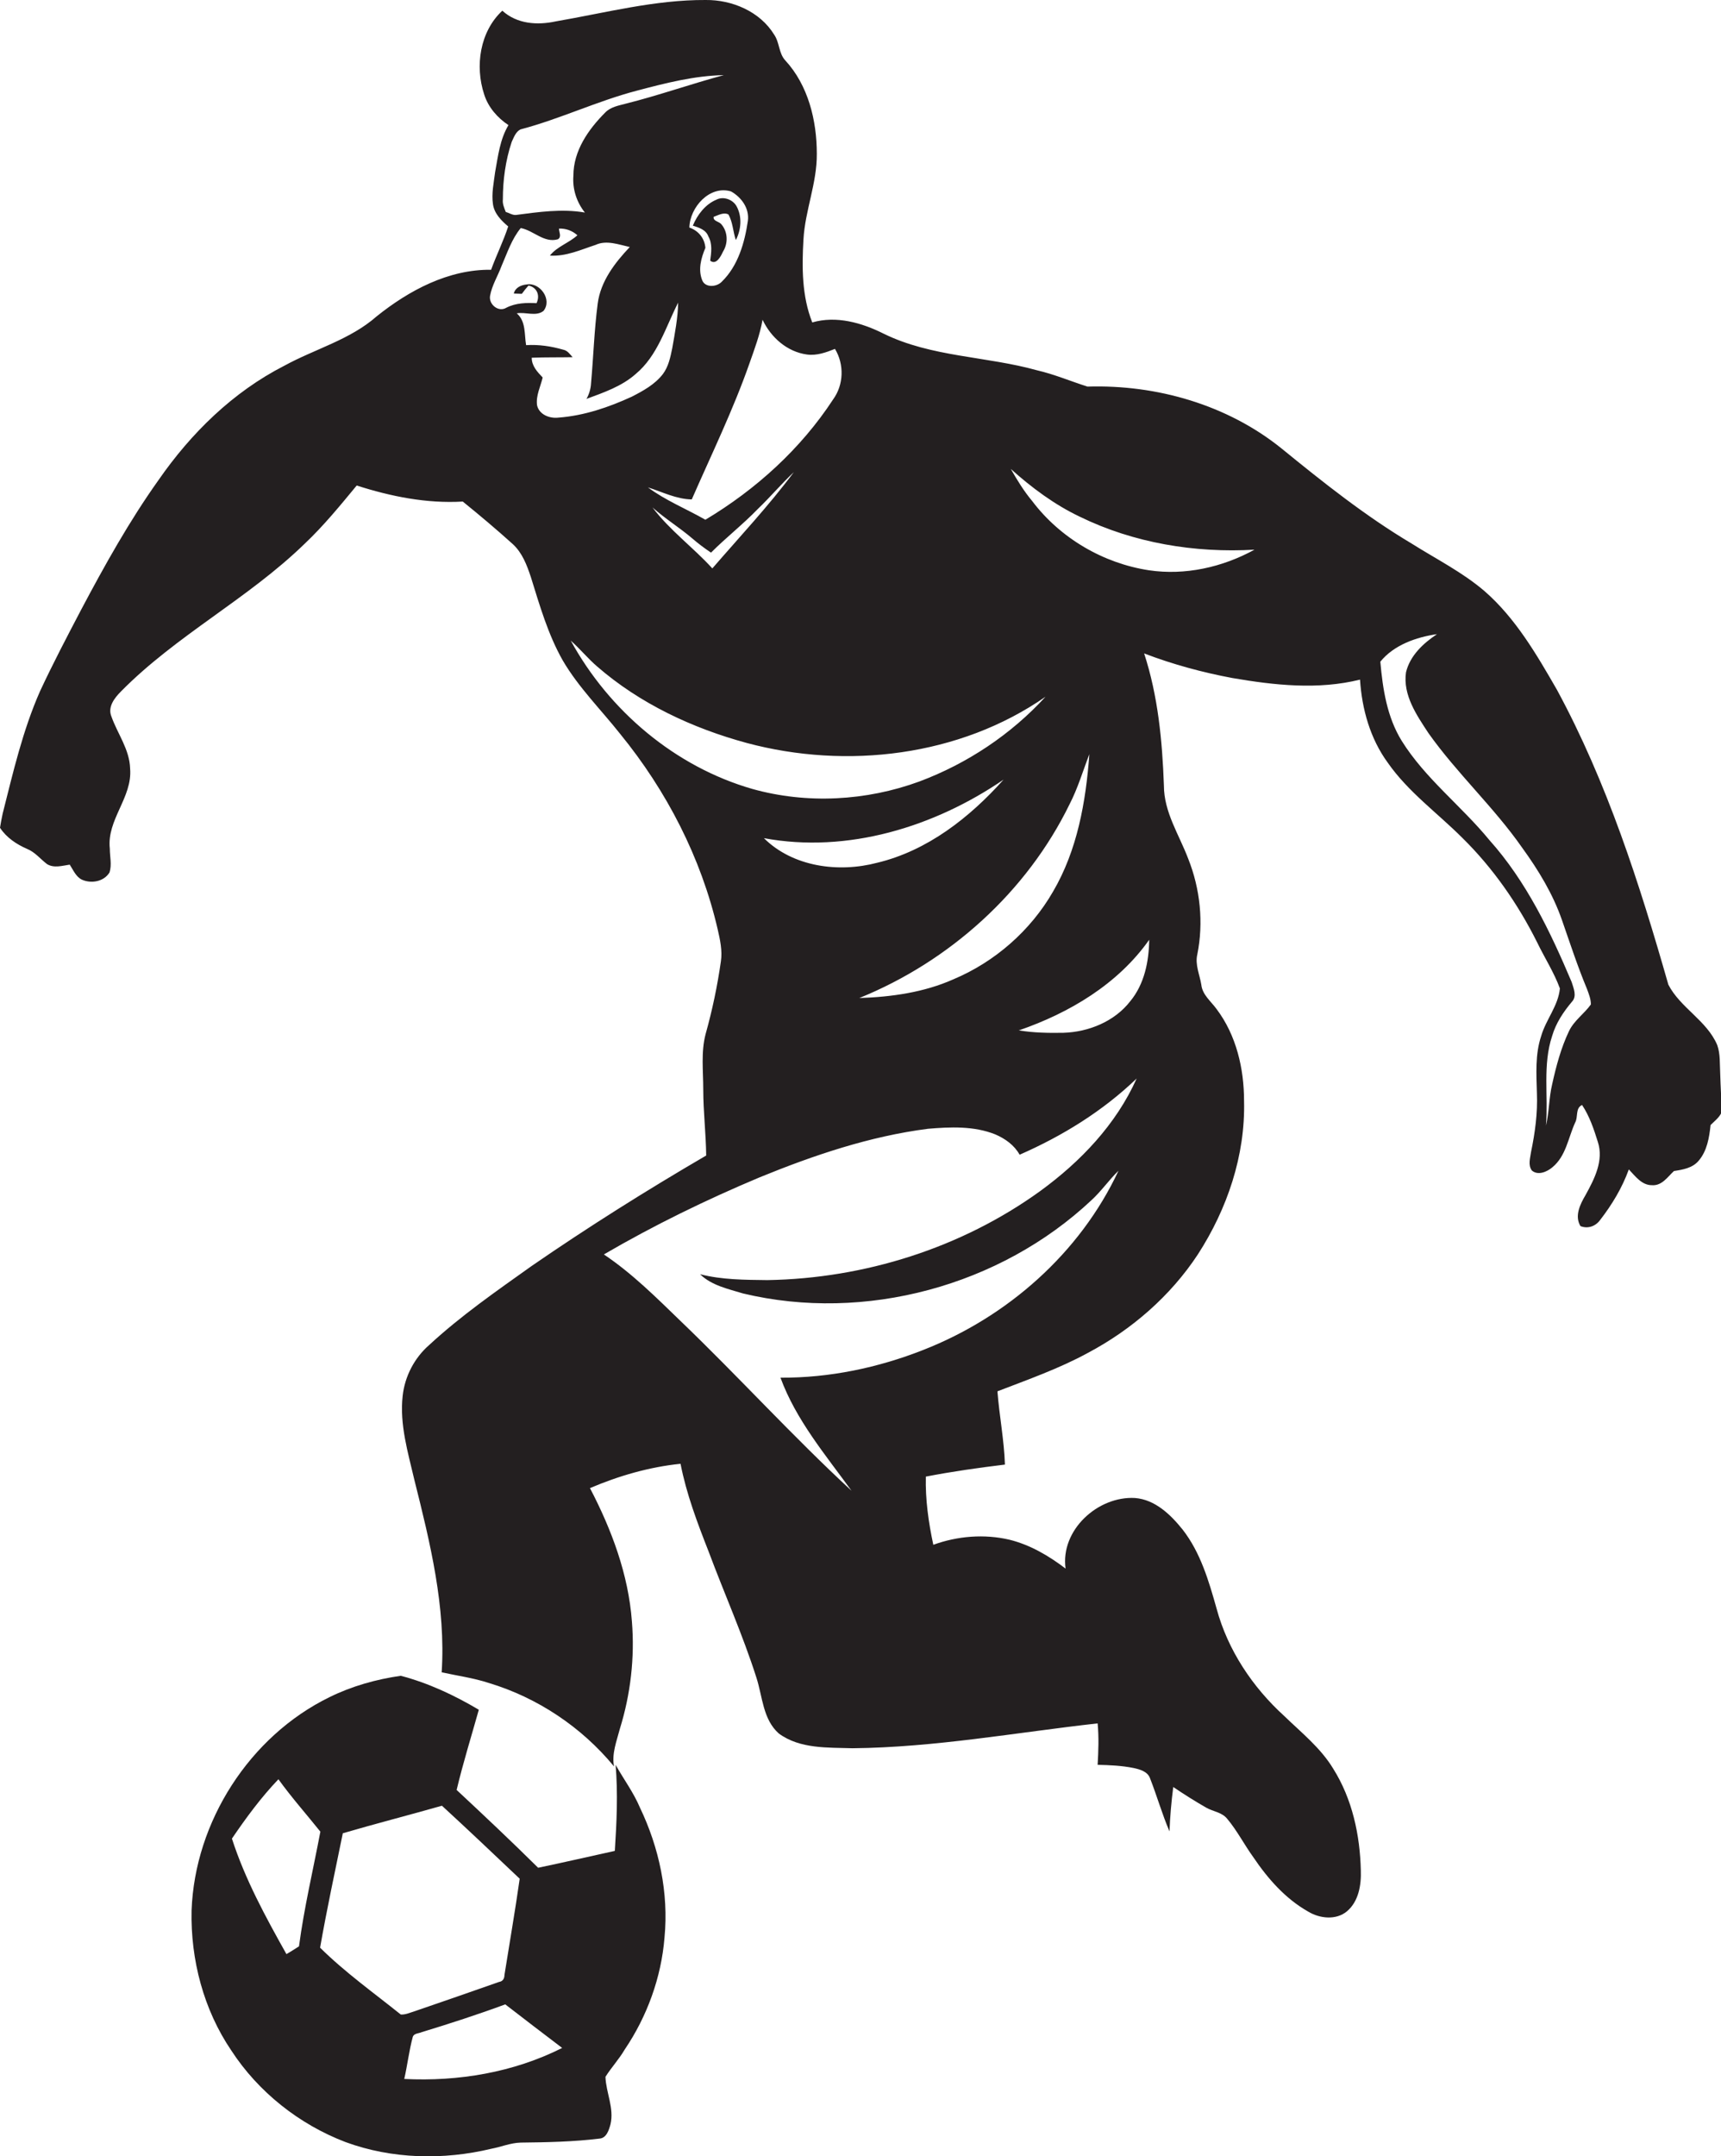 <?xml version="1.0" encoding="utf-8"?>
<!-- Generator: Adobe Illustrator 19.2.0, SVG Export Plug-In . SVG Version: 6.00 Build 0)  -->
<svg version="1.1" id="Layer_1" xmlns="http://www.w3.org/2000/svg" xmlns:xlink="http://www.w3.org/1999/xlink" x="0px" y="0px"
	 viewBox="0 0 644.1 806.5" enable-background="new 0 0 644.1 806.5" xml:space="preserve">
<g>
	<path fill="#231F20" d="M643.8,401.5c-0.2-3.5,0.1-7.2-1.1-10.6c-3.9-9.2-13.8-13.9-18.3-22.6c-10.8-37.8-22.9-75.6-41.7-110.3
		c-7.6-13.2-15.5-26.8-27.1-36.9c-8.3-7.1-18.1-12-27.3-17.8c-17.3-10.3-33-22.8-48.6-35.5c-20.3-16.4-46.8-24-72.7-23.2
		c-6.3-2-12.4-4.6-18.9-6.1c-19-5.3-39.5-4.9-57.4-13.7c-8.2-4.1-17.7-6.8-26.7-4.2c-3.9-9.8-3.9-20.6-3.3-31
		c0.6-10.9,5.1-21.1,5-32.1c0-12.4-3.2-25.6-11.8-34.9c-2.5-2.7-2.1-6.7-4.2-9.7C284.4,4.3,274-0.1,264.1,0c-19-0.1-37.5,4.8-56.1,8
		c-6.9,1.5-14.5,1-20-4c-8.4,7.8-10.3,20.7-6.8,31.3c1.5,4.8,5,8.8,9.1,11.5c-3.2,5.3-3.9,11.6-5,17.6c-0.5,4-1.4,8-0.8,12
		c0.5,3.5,3.1,6.1,5.7,8.3c-1.8,5.5-4.4,10.7-6.4,16.2c-15.9-0.2-30.7,7.7-42.8,17.4c-10,8.8-23.1,12.2-34.6,18.5
		c-19.2,9.8-34.9,25.2-47.1,42.8c-10.9,15.3-20.1,31.8-28.9,48.4c-5.3,10.1-10.6,20.2-15.4,30.5C8.5,273.2,4.9,288.9,1,304.3
		c-0.4,1.8-0.7,3.5-1,5.3c2.4,3.7,6.2,6.2,10.1,7.9c3,1.2,5,3.8,7.5,5.7c2.6,1.6,5.7,0.6,8.5,0.2c1.3,2,2.3,4.5,4.5,5.6
		c3.5,1.6,8.3,0.8,10.4-2.7c0.9-2.9,0.1-5.9,0.1-8.9c-1.2-10.8,8.5-19.1,7.6-29.9c-0.2-7.2-4.7-13-7-19.5c-1.5-3.6,1.2-7,3.6-9.4
		C66,237.6,92.8,224,114,203.4c7.1-6.7,13.3-14.3,19.5-21.8c12.8,4.1,26.2,6.8,39.7,6c6.3,5.1,12.6,10.4,18.7,15.9
		c3.6,3.3,5.3,7.9,6.8,12.4c3.3,10.6,6.4,21.4,11.9,31.1c5.9,10.1,14.3,18.4,21.5,27.5c17.4,21.3,30.3,46.3,36.5,73.1
		c0.9,3.9,1.8,8,1.2,12c-1.3,9.1-3.2,18.2-5.7,27.1c-1.8,6.8-0.9,13.8-0.9,20.8c0,8.2,1,16.4,1.1,24.7c-22.3,13-44.1,26.7-65.3,41.3
		c-13.2,9.4-26.5,18.6-38.4,29.6c-5.5,4.8-9.1,11.7-9.9,19c-1.2,10.7,2,21.2,4.4,31.5c5.9,23.5,11.8,47.5,10.2,71.9
		c5.9,1.3,11.9,2.1,17.7,4c18.2,5.5,34.7,16.5,46.8,31.2c-0.9-4.8,1-9.5,2.2-14.1c4-12.9,5.6-26.6,4.5-40.1
		c-1.3-17.6-7.6-34.4-15.7-49.9c10.8-4.6,22.2-7.9,33.9-9.1c2.2,11.3,6.3,22.1,10.5,32.8c5.9,15.8,12.8,31.2,17.9,47.2
		c2.3,7.1,2.4,15.6,8.4,20.9c7.9,5.8,18.3,5.2,27.6,5.5c30.8-0.3,61.2-5.9,91.7-9.3c0.5,5.2,0.3,10.3,0,15.5
		c4.5,0.1,9.1,0.3,13.5,1.2c2.3,0.5,5.2,1.3,6.1,3.8c2.6,6.6,4.5,13.4,7.3,19.9c0.2-5.6,0.7-11.1,1.4-16.6c4,2.7,8.1,5.3,12.3,7.7
		c2.6,1.5,5.9,1.7,7.9,4.2c3.7,4.4,6.4,9.7,9.8,14.4c5.4,8,12,15.5,20.5,20.3c4.3,2.6,10.4,3.3,14.5-0.1c4.4-3.7,5.4-9.9,5.2-15.3
		c-0.3-13.2-3.2-26.7-10.3-38c-4.7-7.8-11.9-13.5-18.3-19.7c-11.9-10.8-21.2-24.7-25.4-40.3c-2.9-10.3-6-20.9-12.7-29.5
		c-4.5-5.6-10.3-11.2-17.8-11.8c-13.9-0.8-28,12-26,26.4c-6.3-4.8-13.3-8.9-21-10.8c-9.4-2.2-19.4-1.4-28.5,1.9
		c-1.8-8.4-3-16.9-2.8-25.5c9.8-1.9,19.7-3.3,29.6-4.5c-0.3-9.2-2.1-18.3-2.8-27.4c11.4-4.4,23.1-8.5,33.9-14.4
		c16.4-8.7,30.9-21.3,41.1-36.8c11-17,17.8-37,17.3-57.4c0-12.1-2.9-24.6-10.3-34.4c-2.1-2.9-5.3-5.3-5.7-9.1
		c-0.6-3.7-2.4-7.5-1.5-11.3c2.4-11.9,1.1-24.5-3.4-35.8c-3.4-9-9.1-17.4-9.1-27.4c-0.6-16.7-2.2-33.5-7.4-49.4
		c10.7,4.1,21.8,7.1,33,9.2c15.7,2.7,32.1,4.5,47.8,0.6c0.7,11,3.8,22.1,10.4,31.1c7.6,10.9,18.6,18.8,27.9,28.1
		c11.5,11.3,20.8,24.7,28,39.1c2.8,5.8,6.3,11.2,8.5,17.2c-0.6,6.5-5.2,11.6-7,17.8c-2.3,6.9-1.8,14.2-1.6,21.4
		c0.3,7.4-0.7,14.8-2.2,22c-0.3,2.3-1.2,4.8,0.3,6.9c2.3,2,5.7,0.5,7.7-1.2c5.1-4.2,5.9-11,8.5-16.7c1.2-2.1,0-5.4,2.6-6.6
		c2.8,4.2,4.4,9,5.9,13.8c2.3,7-1.3,13.9-4.6,19.9c-2,3.4-4.2,7.8-1.9,11.6c2.7,1.1,5.6,0.1,7.3-2.2c4.5-5.8,8.3-12.1,10.8-19
		c2.4,2.5,4.8,5.9,8.6,5.9c3.8,0.3,5.9-3.1,8.3-5.3c3.3-0.5,6.9-1.1,9.2-3.8c3.2-3.7,4-8.7,4.5-13.4c1.4-1.4,3-2.6,3.9-4.3
		C644.4,411.4,643.9,406.4,643.8,401.5z M285.4,119.6c3.1,6.6,9.2,12,16.6,13c3.7,0.5,7.2-0.8,10.5-2.1c3.5,5.8,3.3,13.4-0.7,18.9
		c-12.1,18.5-28.9,33.7-47.8,45c-7.2-4.1-14.9-7.2-21.5-12.1c5.4,1.7,10.6,4.4,16.4,4.5c7.4-16.9,15.5-33.5,21.6-50.9
		C282.4,130.5,284.4,125.2,285.4,119.6z M297.1,176.6c-9.4,12.6-20.2,24.1-30.5,36c-7.2-7.9-16-14.3-22.4-22.8
		c4.7,4.2,10.1,7.5,14.9,11.6c2.2,1.9,4.6,3.7,7,5.3c5.7-5.7,12-10.6,17.6-16.4C288.4,185.8,292.5,180.9,297.1,176.6z M279.9,82.6
		c-1.2,8.2-3.7,16.9-9.8,22.8c-1.9,2-6.2,2.3-7.3-0.6c-1.6-4-0.4-8.3,1.2-12.1c-0.3-3.6-2.6-6.4-6-7.6c0.2-7.6,7.6-15.9,15.6-13.5
		C277.5,73.8,280.5,77.9,279.9,82.6z M189.3,79.3c-0.6-1.5-1.3-3.1-1.1-4.7c0-7.3,1-14.6,3.3-21.5c0.8-1.7,1.5-3.8,3.3-4.7
		c14.8-3.9,28.7-10.6,43.6-14.5c10.6-2.8,21.5-5.6,32.5-5.8c-12.3,3.3-24.4,7.6-36.8,10.7c-2.6,0.7-5.6,1.2-7.6,3.3
		c-6.3,6.3-11.9,14.3-11.9,23.6c-0.4,5,1.2,9.9,4.3,13.8c-8.6-1.5-17.3-0.2-25.8,0.9C191.7,80.5,190.5,79.6,189.3,79.3z M209,156.2
		c-3.3,0.4-7.2-1.1-8-4.6c-0.5-3.6,1.3-7,2.1-10.4c-2-2.1-4.1-4.3-4.1-7.4c5.1-0.2,10.2-0.1,15.3-0.2c-1-1.1-1.9-2.5-3.5-2.8
		c-4.5-1.3-9.2-2-13.9-1.7c-0.7-4,0-8.9-3.5-11.9c3.3-0.6,7.2,1.3,10-0.9c3.4-4.2-1.3-10.8-6.3-9.9c-2.1,0.2-4.3,1.2-4.8,3.4
		c1,0,2,0.1,3,0.1c0.8-1.1,1.6-2.1,2.5-3.1c3.2,0.7,4.4,3.7,3,6.6c-3.8-0.2-7.8-0.1-11.3,1.7c-2.9,1.8-6.6-1.2-6.1-4.4
		c0.7-4,2.9-7.4,4.3-11.2c2.1-4.8,3.8-10.1,7.2-14.2c4.8,0.9,8.7,5.7,13.9,4.2c1.5-0.9,0.4-2.7,0.4-4c2.6-0.1,5,0.8,6.9,2.5
		c-3.2,2.9-7.6,4.2-10.3,7.6c6,0.4,11.6-2.2,17.1-4c4.1-1.9,8.7-0.1,12.8,0.8c-5.6,5.9-10.9,12.8-12,21.1
		c-1.3,9.9-1.6,19.9-2.5,29.9c-0.1,2-0.7,4-1.7,5.8c6.5-2.4,13.2-4.7,18.4-9.3c8.2-6.8,11.2-17.5,15.9-26.7
		c-0.1,5.7-1.2,11.3-2.2,17c-0.7,3.4-1.4,6.9-3.5,9.7c-3,3.9-7.4,6.3-11.7,8.5C227.9,152.3,218.6,155.5,209,156.2z M213.6,239.6
		c3.5,3.1,6.4,6.7,9.9,9.7c16,13.9,35.7,23.1,56,28.6c37.4,10,79.7,5,111.8-17.3c-12.9,14.1-29.3,25-47.2,31.7
		c-19.9,7.3-42.1,8.5-62.5,2.8C252.7,286.8,228,265.9,213.6,239.6z M400.3,300.8c3.1-6,5-12.5,7.4-18.7
		c-1.3,17.8-4.5,35.9-13.6,51.4c-8.4,14.6-21.8,26.3-37.3,32.8c-11,4.9-23.2,6.6-35.2,7C355.4,359.6,384.3,333.6,400.3,300.8z
		 M285.9,313.5c31.3,5.8,63.8-4.2,89.7-21.9c-12.7,14.2-28.5,26.6-47.3,31.1C313.9,326.5,296.8,324.3,285.9,313.5z M278.1,483.8
		c45.6,10.9,96.2-2.8,130.4-34.9c3.7-3.4,6.5-7.5,10.1-11c-14.4,30.8-41.6,54.7-73,67c-17,6.7-35.2,10.5-53.5,10.4
		c5.8,15.8,16.8,28.8,26.6,42.3c-22.1-20.4-42.3-42.7-64-63.5c-9.1-8.8-18.1-17.8-28.7-24.9c18.7-10.9,38.2-20.4,58.2-28.8
		c20.3-8.3,41.3-15.4,63.1-18.2c8.4-0.7,17.2-1.1,25.2,2.1c3.7,1.6,7.1,4,9.1,7.6c16-7,31.1-16.3,43.8-28.5
		c-7.7,17.2-21,31.1-36.1,42.1c-29.5,21.3-65.8,32.7-102.1,33.3c-8.4-0.1-17-0.1-25.2-2.2C266.3,480.8,272.5,482.1,278.1,483.8z
		 M430.1,351.5c-0.1,8.1-1.8,16.6-7.1,23c-5.9,7.6-15.6,11.5-25,11.8c-5.6,0.1-11.2,0-16.7-0.9C400.2,378.9,418.4,368.1,430.1,351.5
		z M430,213.3c-17.1-2.6-33.2-12-43.7-25.9c-3.1-3.7-5.6-7.8-8-12c7.8,7,16.4,13.4,25.9,17.9c20.1,9.8,43,13.6,65.3,12.3
		C457.5,212.2,443.5,215.3,430,213.3z M587.2,385.7c-3,6.3-4.8,13.1-6.3,19.9c-1.2,5-1.1,10.3-2.3,15.4c0.9-11.1-1.3-22.7,2.3-33.5
		c1.4-4.8,4.2-9,7.4-12.8c2-2.1,0.6-5.1-0.1-7.4c-8-18.9-17-37.7-30.8-53.1c-10.5-12.8-24-23-32.8-37.1c-5.5-8.9-7.1-19.4-8-29.6
		c5-6.2,13.4-9.2,21.2-10.3c-5.1,3.4-10.1,8-11.6,14.3c-1.2,8.5,4,16,8.4,22.7c10.7,15.1,24.5,27.7,35.1,42.9
		c6.1,8.4,11.5,17.3,14.9,27.1c3,8.6,5.8,17.2,9.3,25.6c0.7,1.9,1.5,3.8,1.5,5.9C592.9,379.2,589.1,381.7,587.2,385.7z"/>
	<path fill="#231F20" d="M259.3,84.4c2.2,0.7,4.9,1.5,5.8,4c1.6,2.8,1.1,6.1,0.7,9.1c2.3,1.8,4-1.7,4.8-3.4c2-3.2,1.8-7.5-0.7-10.3
		c-0.9-1-3.1-1.1-2.8-2.7c1.7-0.6,3.7-1.8,5.5-0.9c1.7,2.9,1.7,6.4,2.8,9.6c2-3.9,2.4-8.7,0.3-12.6c-1.4-2.6-5-3.9-7.6-2.5
		C264,76.4,261,80.3,259.3,84.4z"/>
	<path fill="#231F20" d="M230.4,660.1c0.9,10.7,0.4,21.5-0.3,32.2c-9.6,2.1-19.1,4.3-28.7,6.3c-10-9.9-20.2-19.5-30.5-29.1
		c2.4-10.1,5.5-20,8.3-30c-9.1-5.4-18.9-10-29.2-12.7c-9.2,1.3-18.4,3.9-26.7,8c-29.9,14.6-50.4,46.6-51.6,79.8
		c-0.4,18.4,4.5,37.1,14.9,52.4c10.1,15.5,25.4,27.6,42.7,34.2c17.4,6.4,36.7,6.8,54.6,2.5c3.7-0.7,7.2-2.2,11-2.3
		c9.8-0.1,19.7-0.3,29.5-1.5c2.6-0.2,3.5-3.2,4.1-5.4c1.4-6-1.7-11.8-1.9-17.7c2.2-3.5,5.1-6.6,7.2-10.2c8.4-12.4,13.7-27,14.9-41.9
		c1.6-16.7-2-33.6-9.2-48.6C237.1,670.4,233.4,665.5,230.4,660.1z M107.2,730.9c-7.8-13.9-15.5-28-20.4-43.2
		c5.3-7.8,10.9-15.4,17.4-22.2c4.9,6.8,10.5,13.1,15.7,19.6c-2.7,14.3-6.1,28.5-8,42.9C110.3,729,108.8,730,107.2,730.9z
		 M119.8,728.5c2.5-14.3,5.6-28.6,8.5-42.8c12.3-3.6,24.8-6.8,37.1-10.3c9.8,9,19.5,18.2,29.1,27.3c-1.7,12-3.8,24-5.7,36
		c0,1.3-0.6,2.4-2,2.6c-10.6,3.7-21.1,7.4-31.7,11c-1.7,0.5-3.3,1.3-5.1,1.2C139.9,745.4,129.1,737.7,119.8,728.5z M151.3,777.6
		c1.2-5.3,1.8-10.6,3.2-15.8c0.5-1.3,2.2-1.2,3.3-1.7c10.5-3.2,21-6.6,31.3-10.4c7.1,5.5,14.2,10.9,21.3,16.3
		C192.1,775.2,171.5,778.6,151.3,777.6z"/>
</g>
</svg>
